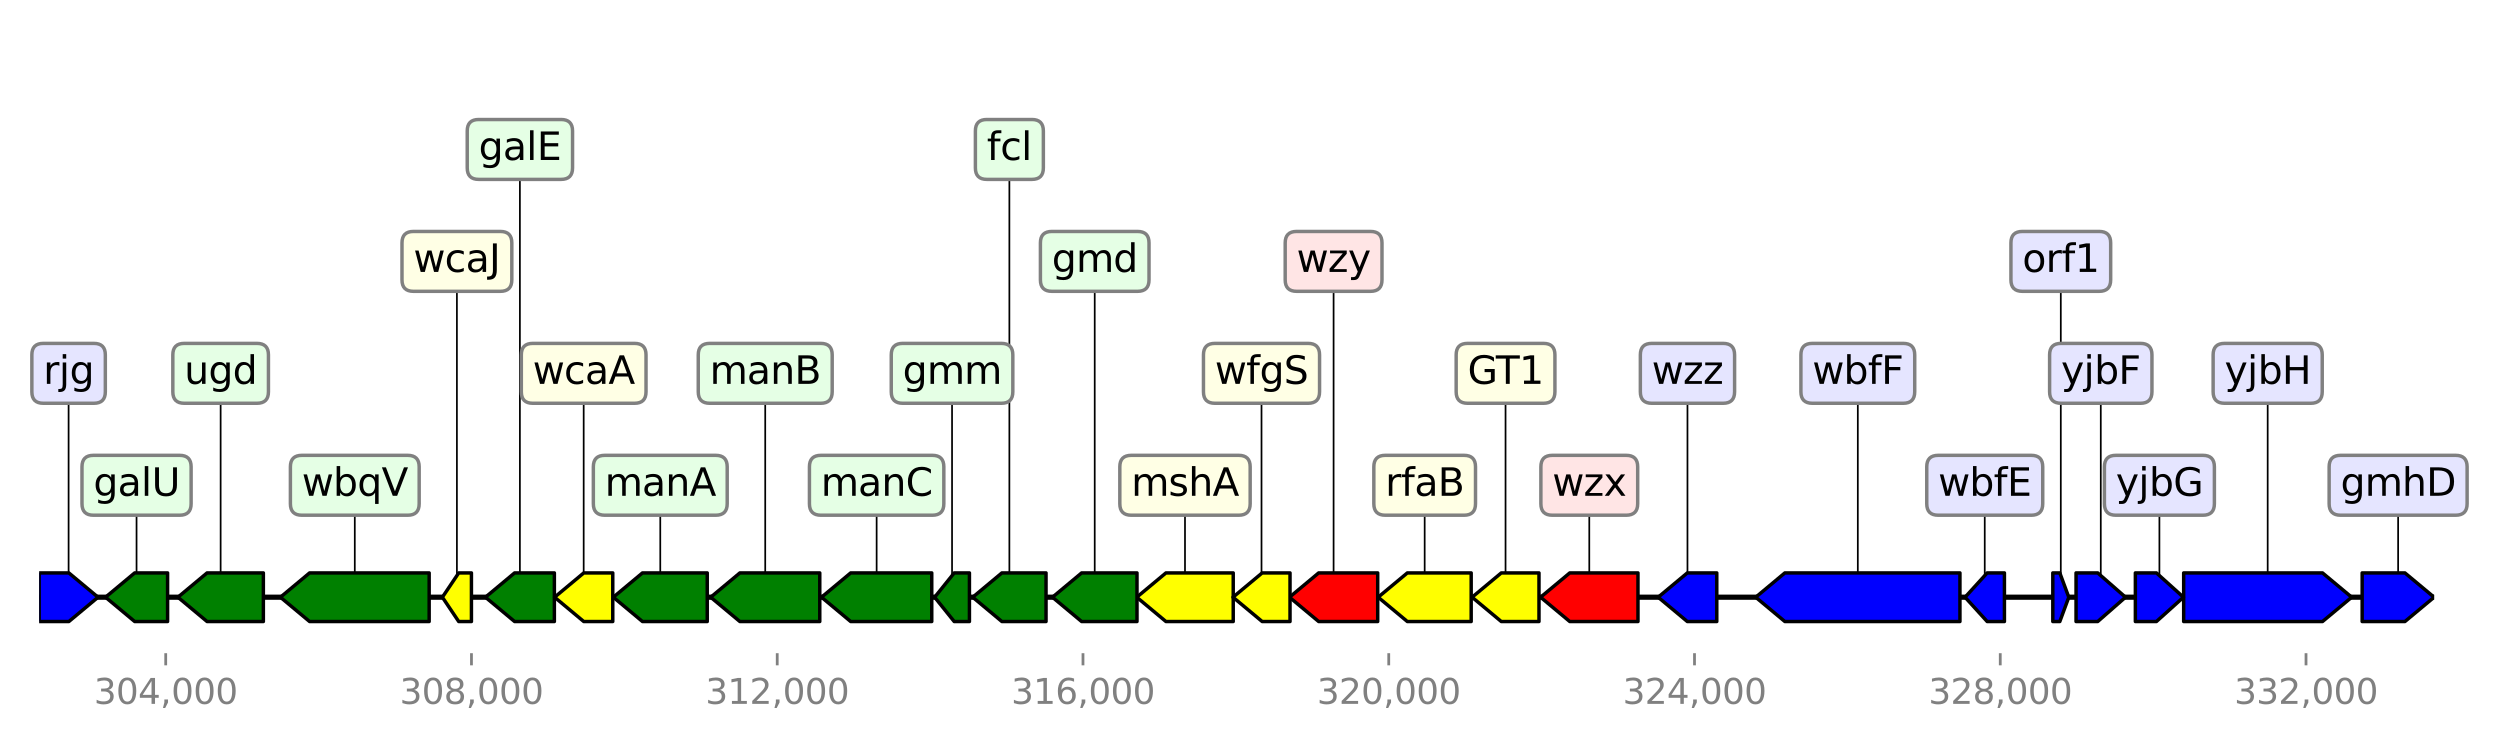 <?xml version="1.0" encoding="utf-8" standalone="no"?>
<!DOCTYPE svg PUBLIC "-//W3C//DTD SVG 1.1//EN"
  "http://www.w3.org/Graphics/SVG/1.1/DTD/svg11.dtd">
<svg height="216pt" version="1.1" viewBox="0 0 720 216" width="720pt" xmlns="http://www.w3.org/2000/svg" xmlns:xlink="http://www.w3.org/1999/xlink">
 <defs>
  <style type="text/css">*{stroke-linecap:butt;stroke-linejoin:round;}</style>
 </defs>
 <g id="figure_1">
  <g id="patch_1">
   <path d="M 0 216 
L 720 216 
L 720 0 
L 0 0 
z
" style="fill:#ffffff;"/>
  </g>
  <g id="axes_1">
   <g id="line2d_1">
    <path clip-path="url(#pfec036a670)" d="M 11.273 172 
L 701.025 172 
" style="fill:none;stroke:#000000;stroke-linecap:square;stroke-width:1.5;"/>
   </g>
   <g id="line2d_2">
    <path clip-path="url(#pfec036a670)" d="M 535.05 107.52 
L 535.05 172 
" style="fill:none;stroke:#000000;stroke-linecap:square;stroke-width:0.5;"/>
   </g>
   <g id="line2d_3">
    <path clip-path="url(#pfec036a670)" d="M 653.092 107.52 
L 653.092 172 
" style="fill:none;stroke:#000000;stroke-linecap:square;stroke-width:0.5;"/>
   </g>
   <g id="line2d_4">
    <path clip-path="url(#pfec036a670)" d="M 102.178 139.76 
L 102.178 172 
" style="fill:none;stroke:#000000;stroke-linecap:square;stroke-width:0.5;"/>
   </g>
   <g id="line2d_5">
    <path clip-path="url(#pfec036a670)" d="M 252.471 139.76 
L 252.471 172 
" style="fill:none;stroke:#000000;stroke-linecap:square;stroke-width:0.5;"/>
   </g>
   <g id="line2d_6">
    <path clip-path="url(#pfec036a670)" d="M 220.385 107.52 
L 220.385 172 
" style="fill:none;stroke:#000000;stroke-linecap:square;stroke-width:0.5;"/>
   </g>
   <g id="line2d_7">
    <path clip-path="url(#pfec036a670)" d="M 457.713 139.76 
L 457.713 172 
" style="fill:none;stroke:#000000;stroke-linecap:square;stroke-width:0.5;"/>
   </g>
   <g id="line2d_8">
    <path clip-path="url(#pfec036a670)" d="M 341.278 139.76 
L 341.278 172 
" style="fill:none;stroke:#000000;stroke-linecap:square;stroke-width:0.5;"/>
   </g>
   <g id="line2d_9">
    <path clip-path="url(#pfec036a670)" d="M 190.159 139.76 
L 190.159 172 
" style="fill:none;stroke:#000000;stroke-linecap:square;stroke-width:0.5;"/>
   </g>
   <g id="line2d_10">
    <path clip-path="url(#pfec036a670)" d="M 410.305 139.76 
L 410.305 172 
" style="fill:none;stroke:#000000;stroke-linecap:square;stroke-width:0.5;"/>
   </g>
   <g id="line2d_11">
    <path clip-path="url(#pfec036a670)" d="M 384.074 75.28 
L 384.074 172 
" style="fill:none;stroke:#000000;stroke-linecap:square;stroke-width:0.5;"/>
   </g>
   <g id="line2d_12">
    <path clip-path="url(#pfec036a670)" d="M 63.542 107.52 
L 63.542 172 
" style="fill:none;stroke:#000000;stroke-linecap:square;stroke-width:0.5;"/>
   </g>
   <g id="line2d_13">
    <path clip-path="url(#pfec036a670)" d="M 315.279 75.28 
L 315.279 172 
" style="fill:none;stroke:#000000;stroke-linecap:square;stroke-width:0.5;"/>
   </g>
   <g id="line2d_14">
    <path clip-path="url(#pfec036a670)" d="M 290.7 43.04 
L 290.7 172 
" style="fill:none;stroke:#000000;stroke-linecap:square;stroke-width:0.5;"/>
   </g>
   <g id="line2d_15">
    <path clip-path="url(#pfec036a670)" d="M 690.66 139.76 
L 690.66 172 
" style="fill:none;stroke:#000000;stroke-linecap:square;stroke-width:0.5;"/>
   </g>
   <g id="line2d_16">
    <path clip-path="url(#pfec036a670)" d="M 149.729 43.04 
L 149.729 172 
" style="fill:none;stroke:#000000;stroke-linecap:square;stroke-width:0.5;"/>
   </g>
   <g id="line2d_17">
    <path clip-path="url(#pfec036a670)" d="M 433.596 107.52 
L 433.596 172 
" style="fill:none;stroke:#000000;stroke-linecap:square;stroke-width:0.5;"/>
   </g>
   <g id="line2d_18">
    <path clip-path="url(#pfec036a670)" d="M 39.326 139.76 
L 39.326 172 
" style="fill:none;stroke:#000000;stroke-linecap:square;stroke-width:0.5;"/>
   </g>
   <g id="line2d_19">
    <path clip-path="url(#pfec036a670)" d="M 19.755 107.52 
L 19.755 172 
" style="fill:none;stroke:#000000;stroke-linecap:square;stroke-width:0.5;"/>
   </g>
   <g id="line2d_20">
    <path clip-path="url(#pfec036a670)" d="M 485.991 107.52 
L 485.991 172 
" style="fill:none;stroke:#000000;stroke-linecap:square;stroke-width:0.5;"/>
   </g>
   <g id="line2d_21">
    <path clip-path="url(#pfec036a670)" d="M 168.1 107.52 
L 168.1 172 
" style="fill:none;stroke:#000000;stroke-linecap:square;stroke-width:0.5;"/>
   </g>
   <g id="line2d_22">
    <path clip-path="url(#pfec036a670)" d="M 363.315 107.52 
L 363.315 172 
" style="fill:none;stroke:#000000;stroke-linecap:square;stroke-width:0.5;"/>
   </g>
   <g id="line2d_23">
    <path clip-path="url(#pfec036a670)" d="M 605.024 107.52 
L 605.024 172 
" style="fill:none;stroke:#000000;stroke-linecap:square;stroke-width:0.5;"/>
   </g>
   <g id="line2d_24">
    <path clip-path="url(#pfec036a670)" d="M 621.909 139.76 
L 621.909 172 
" style="fill:none;stroke:#000000;stroke-linecap:square;stroke-width:0.5;"/>
   </g>
   <g id="line2d_25">
    <path clip-path="url(#pfec036a670)" d="M 571.605 139.76 
L 571.605 172 
" style="fill:none;stroke:#000000;stroke-linecap:square;stroke-width:0.5;"/>
   </g>
   <g id="line2d_26">
    <path clip-path="url(#pfec036a670)" d="M 274.189 107.52 
L 274.189 172 
" style="fill:none;stroke:#000000;stroke-linecap:square;stroke-width:0.5;"/>
   </g>
   <g id="line2d_27">
    <path clip-path="url(#pfec036a670)" d="M 131.589 75.28 
L 131.589 172 
" style="fill:none;stroke:#000000;stroke-linecap:square;stroke-width:0.5;"/>
   </g>
   <g id="line2d_28">
    <path clip-path="url(#pfec036a670)" d="M 593.51 75.28 
L 593.51 172 
" style="fill:none;stroke:#000000;stroke-linecap:square;stroke-width:0.5;"/>
   </g>
   <g id="patch_2">
    <path clip-path="url(#pfec036a670)" d="M 564.462 179 
Q 539.249 179 514.036 179 
L 514.036 179 
Q 509.838 175.5 505.639 172 
Q 509.838 168.5 514.036 165 
L 514.036 165 
Q 539.249 165 564.462 165 
L 564.462 179 
z
" style="fill:#0000ff;stroke:#000000;stroke-linecap:round;"/>
   </g>
   <g id="patch_3">
    <path clip-path="url(#pfec036a670)" d="M 628.898 165 
Q 648.891 165 668.884 165 
L 668.884 165 
Q 673.085 168.5 677.286 172 
Q 673.085 175.5 668.884 179 
L 668.884 179 
Q 648.891 179 628.898 179 
L 628.898 165 
z
" style="fill:#0000ff;stroke:#000000;stroke-linecap:round;"/>
   </g>
   <g id="patch_4">
    <path clip-path="url(#pfec036a670)" d="M 123.598 179 
Q 106.378 179 89.159 179 
L 89.159 179 
Q 84.958 175.5 80.758 172 
Q 84.958 168.5 89.159 165 
L 89.159 165 
Q 106.378 165 123.598 165 
L 123.598 179 
z
" style="fill:#008000;stroke:#000000;stroke-linecap:round;"/>
   </g>
   <g id="patch_5">
    <path clip-path="url(#pfec036a670)" d="M 268.344 179 
Q 256.67 179 244.996 179 
L 244.996 179 
Q 240.797 175.5 236.599 172 
Q 240.797 168.5 244.996 165 
L 244.996 165 
Q 256.67 165 268.344 165 
L 268.344 179 
z
" style="fill:#008000;stroke:#000000;stroke-linecap:round;"/>
   </g>
   <g id="patch_6">
    <path clip-path="url(#pfec036a670)" d="M 236.092 179 
Q 224.586 179 213.08 179 
L 213.08 179 
Q 208.879 175.5 204.678 172 
Q 208.879 168.5 213.08 165 
L 213.08 165 
Q 224.586 165 236.092 165 
L 236.092 179 
z
" style="fill:#008000;stroke:#000000;stroke-linecap:round;"/>
   </g>
   <g id="patch_7">
    <path clip-path="url(#pfec036a670)" d="M 471.736 179 
Q 461.912 179 452.088 179 
L 452.088 179 
Q 447.889 175.5 443.69 172 
Q 447.889 168.5 452.088 165 
L 452.088 165 
Q 461.912 165 471.736 165 
L 471.736 179 
z
" style="fill:#ff0000;stroke:#000000;stroke-linecap:round;"/>
   </g>
   <g id="patch_8">
    <path clip-path="url(#pfec036a670)" d="M 355.169 179 
Q 345.478 179 335.787 179 
L 335.787 179 
Q 331.587 175.5 327.387 172 
Q 331.587 168.5 335.787 165 
L 335.787 165 
Q 345.478 165 355.169 165 
L 355.169 179 
z
" style="fill:#ffff00;stroke:#000000;stroke-linecap:round;"/>
   </g>
   <g id="patch_9">
    <path clip-path="url(#pfec036a670)" d="M 203.687 179 
Q 194.358 179 185.03 179 
L 185.03 179 
Q 180.83 175.5 176.631 172 
Q 180.83 168.5 185.03 165 
L 185.03 165 
Q 194.358 165 203.687 165 
L 203.687 179 
z
" style="fill:#008000;stroke:#000000;stroke-linecap:round;"/>
   </g>
   <g id="patch_10">
    <path clip-path="url(#pfec036a670)" d="M 423.701 179 
Q 414.506 179 405.311 179 
L 405.311 179 
Q 401.11 175.5 396.909 172 
Q 401.11 168.5 405.311 165 
L 405.311 165 
Q 414.506 165 423.701 165 
L 423.701 179 
z
" style="fill:#ffff00;stroke:#000000;stroke-linecap:round;"/>
   </g>
   <g id="patch_11">
    <path clip-path="url(#pfec036a670)" d="M 396.777 179 
Q 388.275 179 379.773 179 
L 379.773 179 
Q 375.572 175.5 371.372 172 
Q 375.572 168.5 379.773 165 
L 379.773 165 
Q 388.275 165 396.777 165 
L 396.777 179 
z
" style="fill:#ff0000;stroke:#000000;stroke-linecap:round;"/>
   </g>
   <g id="patch_12">
    <path clip-path="url(#pfec036a670)" d="M 75.848 179 
Q 67.741 179 59.633 179 
L 59.633 179 
Q 55.435 175.5 51.236 172 
Q 55.435 168.5 59.633 165 
L 59.633 165 
Q 67.741 165 75.848 165 
L 75.848 179 
z
" style="fill:#008000;stroke:#000000;stroke-linecap:round;"/>
   </g>
   <g id="patch_13">
    <path clip-path="url(#pfec036a670)" d="M 327.453 179 
Q 319.48 179 311.507 179 
L 311.507 179 
Q 307.306 175.5 303.105 172 
Q 307.306 168.5 311.507 165 
L 311.507 165 
Q 319.48 165 327.453 165 
L 327.453 179 
z
" style="fill:#008000;stroke:#000000;stroke-linecap:round;"/>
   </g>
   <g id="patch_14">
    <path clip-path="url(#pfec036a670)" d="M 301.256 179 
Q 294.899 179 288.542 179 
L 288.542 179 
Q 284.343 175.5 280.144 172 
Q 284.343 168.5 288.542 165 
L 288.542 165 
Q 294.899 165 301.256 165 
L 301.256 179 
z
" style="fill:#008000;stroke:#000000;stroke-linecap:round;"/>
   </g>
   <g id="patch_15">
    <path clip-path="url(#pfec036a670)" d="M 680.302 165 
Q 686.461 165 692.62 165 
L 692.62 165 
Q 696.819 168.5 701.018 172 
Q 696.819 175.5 692.62 179 
L 692.62 179 
Q 686.461 179 680.302 179 
L 680.302 165 
z
" style="fill:#0000ff;stroke:#000000;stroke-linecap:round;"/>
   </g>
   <g id="patch_16">
    <path clip-path="url(#pfec036a670)" d="M 159.658 179 
Q 153.93 179 148.202 179 
L 148.202 179 
Q 144.001 175.5 139.801 172 
Q 144.001 168.5 148.202 165 
L 148.202 165 
Q 153.93 165 159.658 165 
L 159.658 179 
z
" style="fill:#008000;stroke:#000000;stroke-linecap:round;"/>
   </g>
   <g id="patch_17">
    <path clip-path="url(#pfec036a670)" d="M 443.227 179 
Q 437.798 179 432.369 179 
L 432.369 179 
Q 428.167 175.5 423.965 172 
Q 428.167 168.5 432.369 165 
L 432.369 165 
Q 437.798 165 443.227 165 
L 443.227 179 
z
" style="fill:#ffff00;stroke:#000000;stroke-linecap:round;"/>
   </g>
   <g id="patch_18">
    <path clip-path="url(#pfec036a670)" d="M 48.264 179 
Q 43.527 179 38.789 179 
L 38.789 179 
Q 34.589 175.5 30.388 172 
Q 34.589 168.5 38.789 165 
L 38.789 165 
Q 43.527 165 48.264 165 
L 48.264 179 
z
" style="fill:#008000;stroke:#000000;stroke-linecap:round;"/>
   </g>
   <g id="patch_19">
    <path clip-path="url(#pfec036a670)" d="M 11.28 165 
Q 15.557 165 19.834 165 
L 19.834 165 
Q 24.032 168.5 28.231 172 
Q 24.032 175.5 19.834 179 
L 19.834 179 
Q 15.557 179 11.28 179 
L 11.28 165 
z
" style="fill:#0000ff;stroke:#000000;stroke-linecap:round;"/>
   </g>
   <g id="patch_20">
    <path clip-path="url(#pfec036a670)" d="M 494.433 179 
Q 490.189 179 485.945 179 
L 485.945 179 
Q 481.747 175.5 477.548 172 
Q 481.747 168.5 485.945 165 
L 485.945 165 
Q 490.189 165 494.433 165 
L 494.433 179 
z
" style="fill:#0000ff;stroke:#000000;stroke-linecap:round;"/>
   </g>
   <g id="patch_21">
    <path clip-path="url(#pfec036a670)" d="M 176.477 179 
Q 172.299 179 168.121 179 
L 168.121 179 
Q 163.922 175.5 159.724 172 
Q 163.922 168.5 168.121 165 
L 168.121 165 
Q 172.299 165 176.477 165 
L 176.477 179 
z
" style="fill:#ffff00;stroke:#000000;stroke-linecap:round;"/>
   </g>
   <g id="patch_22">
    <path clip-path="url(#pfec036a670)" d="M 371.526 179 
Q 367.515 179 363.503 179 
L 363.503 179 
Q 359.303 175.5 355.103 172 
Q 359.303 168.5 363.503 165 
L 363.503 165 
Q 367.515 165 371.526 165 
L 371.526 179 
z
" style="fill:#ffff00;stroke:#000000;stroke-linecap:round;"/>
   </g>
   <g id="patch_23">
    <path clip-path="url(#pfec036a670)" d="M 597.902 165 
Q 601.023 165 604.144 165 
L 604.144 165 
Q 608.145 168.5 612.145 172 
Q 608.145 175.5 604.144 179 
L 604.144 179 
Q 601.023 179 597.902 179 
L 597.902 165 
z
" style="fill:#0000ff;stroke:#000000;stroke-linecap:round;"/>
   </g>
   <g id="patch_24">
    <path clip-path="url(#pfec036a670)" d="M 614.985 165 
Q 618.019 165 621.053 165 
L 621.053 165 
Q 624.943 168.5 628.832 172 
Q 624.943 175.5 621.053 179 
L 621.053 179 
Q 618.019 179 614.985 179 
L 614.985 165 
z
" style="fill:#0000ff;stroke:#000000;stroke-linecap:round;"/>
   </g>
   <g id="patch_25">
    <path clip-path="url(#pfec036a670)" d="M 577.274 179 
Q 574.79 179 572.306 179 
L 572.306 179 
Q 569.121 175.5 565.937 172 
Q 569.121 168.5 572.306 165 
L 572.306 165 
Q 574.79 165 577.274 165 
L 577.274 179 
z
" style="fill:#0000ff;stroke:#000000;stroke-linecap:round;"/>
   </g>
   <g id="patch_26">
    <path clip-path="url(#pfec036a670)" d="M 279.197 179 
Q 277.003 179 274.81 179 
L 274.81 179 
Q 271.995 175.5 269.18 172 
Q 271.995 168.5 274.81 165 
L 274.81 165 
Q 277.003 165 279.197 165 
L 279.197 179 
z
" style="fill:#008000;stroke:#000000;stroke-linecap:round;"/>
   </g>
   <g id="patch_27">
    <path clip-path="url(#pfec036a670)" d="M 135.772 179 
Q 133.94 179 132.108 179 
L 132.108 179 
Q 129.757 175.5 127.406 172 
Q 129.757 168.5 132.108 165 
L 132.108 165 
Q 133.94 165 135.772 165 
L 135.772 179 
z
" style="fill:#ffff00;stroke:#000000;stroke-linecap:round;"/>
   </g>
   <g id="patch_28">
    <path clip-path="url(#pfec036a670)" d="M 591.209 165 
Q 592.218 165 593.227 165 
L 593.227 165 
Q 594.519 168.5 595.81 172 
Q 594.519 175.5 593.227 179 
L 593.227 179 
Q 592.218 179 591.209 179 
L 591.209 165 
z
" style="fill:#0000ff;stroke:#000000;stroke-linecap:round;"/>
   </g>
   <g id="matplotlib.axis_1">
    <g id="xtick_1">
     <g id="line2d_29">
      <defs>
       <path d="M 0 0 
L 0 3.5 
" id="m758ae0c69c" style="stroke:#808080;stroke-width:0.8;"/>
      </defs>
      <g>
       <use style="fill:#808080;stroke:#808080;stroke-width:0.8;" x="47.725" xlink:href="#m758ae0c69c" y="188.12"/>
      </g>
     </g>
     <g id="text_1">
      <!-- 304,000 -->
      <g style="fill:#808080;" transform="translate(27.048 202.718)scale(0.1 -0.1)">
       <defs>
        <path d="M 2597 2516 
Q 3050 2419 3304 2112 
Q 3559 1806 3559 1356 
Q 3559 666 3084 287 
Q 2609 -91 1734 -91 
Q 1441 -91 1130 -33 
Q 819 25 488 141 
L 488 750 
Q 750 597 1062 519 
Q 1375 441 1716 441 
Q 2309 441 2620 675 
Q 2931 909 2931 1356 
Q 2931 1769 2642 2001 
Q 2353 2234 1838 2234 
L 1294 2234 
L 1294 2753 
L 1863 2753 
Q 2328 2753 2575 2939 
Q 2822 3125 2822 3475 
Q 2822 3834 2567 4026 
Q 2313 4219 1838 4219 
Q 1578 4219 1281 4162 
Q 984 4106 628 3988 
L 628 4550 
Q 988 4650 1302 4700 
Q 1616 4750 1894 4750 
Q 2613 4750 3031 4423 
Q 3450 4097 3450 3541 
Q 3450 3153 3228 2886 
Q 3006 2619 2597 2516 
z
" id="DejaVuSans-33" transform="scale(0.016)"/>
        <path d="M 2034 4250 
Q 1547 4250 1301 3770 
Q 1056 3291 1056 2328 
Q 1056 1369 1301 889 
Q 1547 409 2034 409 
Q 2525 409 2770 889 
Q 3016 1369 3016 2328 
Q 3016 3291 2770 3770 
Q 2525 4250 2034 4250 
z
M 2034 4750 
Q 2819 4750 3233 4129 
Q 3647 3509 3647 2328 
Q 3647 1150 3233 529 
Q 2819 -91 2034 -91 
Q 1250 -91 836 529 
Q 422 1150 422 2328 
Q 422 3509 836 4129 
Q 1250 4750 2034 4750 
z
" id="DejaVuSans-30" transform="scale(0.016)"/>
        <path d="M 2419 4116 
L 825 1625 
L 2419 1625 
L 2419 4116 
z
M 2253 4666 
L 3047 4666 
L 3047 1625 
L 3713 1625 
L 3713 1100 
L 3047 1100 
L 3047 0 
L 2419 0 
L 2419 1100 
L 313 1100 
L 313 1709 
L 2253 4666 
z
" id="DejaVuSans-34" transform="scale(0.016)"/>
        <path d="M 750 794 
L 1409 794 
L 1409 256 
L 897 -744 
L 494 -744 
L 750 256 
L 750 794 
z
" id="DejaVuSans-2c" transform="scale(0.016)"/>
       </defs>
       <use xlink:href="#DejaVuSans-33"/>
       <use x="63.623" xlink:href="#DejaVuSans-30"/>
       <use x="127.246" xlink:href="#DejaVuSans-34"/>
       <use x="190.869" xlink:href="#DejaVuSans-2c"/>
       <use x="222.656" xlink:href="#DejaVuSans-30"/>
       <use x="286.279" xlink:href="#DejaVuSans-30"/>
       <use x="349.902" xlink:href="#DejaVuSans-30"/>
      </g>
     </g>
    </g>
    <g id="xtick_2">
     <g id="line2d_30">
      <g>
       <use style="fill:#808080;stroke:#808080;stroke-width:0.8;" x="135.783" xlink:href="#m758ae0c69c" y="188.12"/>
      </g>
     </g>
     <g id="text_2">
      <!-- 308,000 -->
      <g style="fill:#808080;" transform="translate(115.106 202.718)scale(0.1 -0.1)">
       <defs>
        <path d="M 2034 2216 
Q 1584 2216 1326 1975 
Q 1069 1734 1069 1313 
Q 1069 891 1326 650 
Q 1584 409 2034 409 
Q 2484 409 2743 651 
Q 3003 894 3003 1313 
Q 3003 1734 2745 1975 
Q 2488 2216 2034 2216 
z
M 1403 2484 
Q 997 2584 770 2862 
Q 544 3141 544 3541 
Q 544 4100 942 4425 
Q 1341 4750 2034 4750 
Q 2731 4750 3128 4425 
Q 3525 4100 3525 3541 
Q 3525 3141 3298 2862 
Q 3072 2584 2669 2484 
Q 3125 2378 3379 2068 
Q 3634 1759 3634 1313 
Q 3634 634 3220 271 
Q 2806 -91 2034 -91 
Q 1263 -91 848 271 
Q 434 634 434 1313 
Q 434 1759 690 2068 
Q 947 2378 1403 2484 
z
M 1172 3481 
Q 1172 3119 1398 2916 
Q 1625 2713 2034 2713 
Q 2441 2713 2670 2916 
Q 2900 3119 2900 3481 
Q 2900 3844 2670 4047 
Q 2441 4250 2034 4250 
Q 1625 4250 1398 4047 
Q 1172 3844 1172 3481 
z
" id="DejaVuSans-38" transform="scale(0.016)"/>
       </defs>
       <use xlink:href="#DejaVuSans-33"/>
       <use x="63.623" xlink:href="#DejaVuSans-30"/>
       <use x="127.246" xlink:href="#DejaVuSans-38"/>
       <use x="190.869" xlink:href="#DejaVuSans-2c"/>
       <use x="222.656" xlink:href="#DejaVuSans-30"/>
       <use x="286.279" xlink:href="#DejaVuSans-30"/>
       <use x="349.902" xlink:href="#DejaVuSans-30"/>
      </g>
     </g>
    </g>
    <g id="xtick_3">
     <g id="line2d_31">
      <g>
       <use style="fill:#808080;stroke:#808080;stroke-width:0.8;" x="223.841" xlink:href="#m758ae0c69c" y="188.12"/>
      </g>
     </g>
     <g id="text_3">
      <!-- 312,000 -->
      <g style="fill:#808080;" transform="translate(203.165 202.718)scale(0.1 -0.1)">
       <defs>
        <path d="M 794 531 
L 1825 531 
L 1825 4091 
L 703 3866 
L 703 4441 
L 1819 4666 
L 2450 4666 
L 2450 531 
L 3481 531 
L 3481 0 
L 794 0 
L 794 531 
z
" id="DejaVuSans-31" transform="scale(0.016)"/>
        <path d="M 1228 531 
L 3431 531 
L 3431 0 
L 469 0 
L 469 531 
Q 828 903 1448 1529 
Q 2069 2156 2228 2338 
Q 2531 2678 2651 2914 
Q 2772 3150 2772 3378 
Q 2772 3750 2511 3984 
Q 2250 4219 1831 4219 
Q 1534 4219 1204 4116 
Q 875 4013 500 3803 
L 500 4441 
Q 881 4594 1212 4672 
Q 1544 4750 1819 4750 
Q 2544 4750 2975 4387 
Q 3406 4025 3406 3419 
Q 3406 3131 3298 2873 
Q 3191 2616 2906 2266 
Q 2828 2175 2409 1742 
Q 1991 1309 1228 531 
z
" id="DejaVuSans-32" transform="scale(0.016)"/>
       </defs>
       <use xlink:href="#DejaVuSans-33"/>
       <use x="63.623" xlink:href="#DejaVuSans-31"/>
       <use x="127.246" xlink:href="#DejaVuSans-32"/>
       <use x="190.869" xlink:href="#DejaVuSans-2c"/>
       <use x="222.656" xlink:href="#DejaVuSans-30"/>
       <use x="286.279" xlink:href="#DejaVuSans-30"/>
       <use x="349.902" xlink:href="#DejaVuSans-30"/>
      </g>
     </g>
    </g>
    <g id="xtick_4">
     <g id="line2d_32">
      <g>
       <use style="fill:#808080;stroke:#808080;stroke-width:0.8;" x="311.9" xlink:href="#m758ae0c69c" y="188.12"/>
      </g>
     </g>
     <g id="text_4">
      <!-- 316,000 -->
      <g style="fill:#808080;" transform="translate(291.223 202.718)scale(0.1 -0.1)">
       <defs>
        <path d="M 2113 2584 
Q 1688 2584 1439 2293 
Q 1191 2003 1191 1497 
Q 1191 994 1439 701 
Q 1688 409 2113 409 
Q 2538 409 2786 701 
Q 3034 994 3034 1497 
Q 3034 2003 2786 2293 
Q 2538 2584 2113 2584 
z
M 3366 4563 
L 3366 3988 
Q 3128 4100 2886 4159 
Q 2644 4219 2406 4219 
Q 1781 4219 1451 3797 
Q 1122 3375 1075 2522 
Q 1259 2794 1537 2939 
Q 1816 3084 2150 3084 
Q 2853 3084 3261 2657 
Q 3669 2231 3669 1497 
Q 3669 778 3244 343 
Q 2819 -91 2113 -91 
Q 1303 -91 875 529 
Q 447 1150 447 2328 
Q 447 3434 972 4092 
Q 1497 4750 2381 4750 
Q 2619 4750 2861 4703 
Q 3103 4656 3366 4563 
z
" id="DejaVuSans-36" transform="scale(0.016)"/>
       </defs>
       <use xlink:href="#DejaVuSans-33"/>
       <use x="63.623" xlink:href="#DejaVuSans-31"/>
       <use x="127.246" xlink:href="#DejaVuSans-36"/>
       <use x="190.869" xlink:href="#DejaVuSans-2c"/>
       <use x="222.656" xlink:href="#DejaVuSans-30"/>
       <use x="286.279" xlink:href="#DejaVuSans-30"/>
       <use x="349.902" xlink:href="#DejaVuSans-30"/>
      </g>
     </g>
    </g>
    <g id="xtick_5">
     <g id="line2d_33">
      <g>
       <use style="fill:#808080;stroke:#808080;stroke-width:0.8;" x="399.958" xlink:href="#m758ae0c69c" y="188.12"/>
      </g>
     </g>
     <g id="text_5">
      <!-- 320,000 -->
      <g style="fill:#808080;" transform="translate(379.281 202.718)scale(0.1 -0.1)">
       <use xlink:href="#DejaVuSans-33"/>
       <use x="63.623" xlink:href="#DejaVuSans-32"/>
       <use x="127.246" xlink:href="#DejaVuSans-30"/>
       <use x="190.869" xlink:href="#DejaVuSans-2c"/>
       <use x="222.656" xlink:href="#DejaVuSans-30"/>
       <use x="286.279" xlink:href="#DejaVuSans-30"/>
       <use x="349.902" xlink:href="#DejaVuSans-30"/>
      </g>
     </g>
    </g>
    <g id="xtick_6">
     <g id="line2d_34">
      <g>
       <use style="fill:#808080;stroke:#808080;stroke-width:0.8;" x="488.016" xlink:href="#m758ae0c69c" y="188.12"/>
      </g>
     </g>
     <g id="text_6">
      <!-- 324,000 -->
      <g style="fill:#808080;" transform="translate(467.34 202.718)scale(0.1 -0.1)">
       <use xlink:href="#DejaVuSans-33"/>
       <use x="63.623" xlink:href="#DejaVuSans-32"/>
       <use x="127.246" xlink:href="#DejaVuSans-34"/>
       <use x="190.869" xlink:href="#DejaVuSans-2c"/>
       <use x="222.656" xlink:href="#DejaVuSans-30"/>
       <use x="286.279" xlink:href="#DejaVuSans-30"/>
       <use x="349.902" xlink:href="#DejaVuSans-30"/>
      </g>
     </g>
    </g>
    <g id="xtick_7">
     <g id="line2d_35">
      <g>
       <use style="fill:#808080;stroke:#808080;stroke-width:0.8;" x="576.074" xlink:href="#m758ae0c69c" y="188.12"/>
      </g>
     </g>
     <g id="text_7">
      <!-- 328,000 -->
      <g style="fill:#808080;" transform="translate(555.398 202.718)scale(0.1 -0.1)">
       <use xlink:href="#DejaVuSans-33"/>
       <use x="63.623" xlink:href="#DejaVuSans-32"/>
       <use x="127.246" xlink:href="#DejaVuSans-38"/>
       <use x="190.869" xlink:href="#DejaVuSans-2c"/>
       <use x="222.656" xlink:href="#DejaVuSans-30"/>
       <use x="286.279" xlink:href="#DejaVuSans-30"/>
       <use x="349.902" xlink:href="#DejaVuSans-30"/>
      </g>
     </g>
    </g>
    <g id="xtick_8">
     <g id="line2d_36">
      <g>
       <use style="fill:#808080;stroke:#808080;stroke-width:0.8;" x="664.133" xlink:href="#m758ae0c69c" y="188.12"/>
      </g>
     </g>
     <g id="text_8">
      <!-- 332,000 -->
      <g style="fill:#808080;" transform="translate(643.456 202.718)scale(0.1 -0.1)">
       <use xlink:href="#DejaVuSans-33"/>
       <use x="63.623" xlink:href="#DejaVuSans-33"/>
       <use x="127.246" xlink:href="#DejaVuSans-32"/>
       <use x="190.869" xlink:href="#DejaVuSans-2c"/>
       <use x="222.656" xlink:href="#DejaVuSans-30"/>
       <use x="286.279" xlink:href="#DejaVuSans-30"/>
       <use x="349.902" xlink:href="#DejaVuSans-30"/>
      </g>
     </g>
    </g>
   </g>
   <g id="linkto_wbfF">
    <g id="patch_29">
     <a xlink:href="wbfF">
      <path d="M 521.961 116.143 
L 548.139 116.143 
Q 551.439 116.143 551.439 112.843 
L 551.439 102.197 
Q 551.439 98.897 548.139 98.897 
L 521.961 98.897 
Q 518.661 98.897 518.661 102.197 
L 518.661 112.843 
Q 518.661 116.143 521.961 116.143 
z
" style="fill:#e5e5ff;stroke:#808080;stroke-linejoin:miter;"/>
     </a>
    </g>
    <!-- wbfF -->
    <g transform="translate(521.961 110.555)scale(0.11 -0.11)">
     <defs>
      <path d="M 269 3500 
L 844 3500 
L 1563 769 
L 2278 3500 
L 2956 3500 
L 3675 769 
L 4391 3500 
L 4966 3500 
L 4050 0 
L 3372 0 
L 2619 2869 
L 1863 0 
L 1184 0 
L 269 3500 
z
" id="DejaVuSans-77" transform="scale(0.016)"/>
      <path d="M 3116 1747 
Q 3116 2381 2855 2742 
Q 2594 3103 2138 3103 
Q 1681 3103 1420 2742 
Q 1159 2381 1159 1747 
Q 1159 1113 1420 752 
Q 1681 391 2138 391 
Q 2594 391 2855 752 
Q 3116 1113 3116 1747 
z
M 1159 2969 
Q 1341 3281 1617 3432 
Q 1894 3584 2278 3584 
Q 2916 3584 3314 3078 
Q 3713 2572 3713 1747 
Q 3713 922 3314 415 
Q 2916 -91 2278 -91 
Q 1894 -91 1617 61 
Q 1341 213 1159 525 
L 1159 0 
L 581 0 
L 581 4863 
L 1159 4863 
L 1159 2969 
z
" id="DejaVuSans-62" transform="scale(0.016)"/>
      <path d="M 2375 4863 
L 2375 4384 
L 1825 4384 
Q 1516 4384 1395 4259 
Q 1275 4134 1275 3809 
L 1275 3500 
L 2222 3500 
L 2222 3053 
L 1275 3053 
L 1275 0 
L 697 0 
L 697 3053 
L 147 3053 
L 147 3500 
L 697 3500 
L 697 3744 
Q 697 4328 969 4595 
Q 1241 4863 1831 4863 
L 2375 4863 
z
" id="DejaVuSans-66" transform="scale(0.016)"/>
      <path d="M 628 4666 
L 3309 4666 
L 3309 4134 
L 1259 4134 
L 1259 2759 
L 3109 2759 
L 3109 2228 
L 1259 2228 
L 1259 0 
L 628 0 
L 628 4666 
z
" id="DejaVuSans-46" transform="scale(0.016)"/>
     </defs>
     <use xlink:href="#DejaVuSans-77"/>
     <use x="81.787" xlink:href="#DejaVuSans-62"/>
     <use x="145.264" xlink:href="#DejaVuSans-66"/>
     <use x="180.469" xlink:href="#DejaVuSans-46"/>
    </g>
   </g>
   <g id="linkto_yjbH">
    <g id="patch_30">
     <a xlink:href="yjbH">
      <path d="M 640.681 116.143 
L 665.503 116.143 
Q 668.803 116.143 668.803 112.843 
L 668.803 102.197 
Q 668.803 98.897 665.503 98.897 
L 640.681 98.897 
Q 637.381 98.897 637.381 102.197 
L 637.381 112.843 
Q 637.381 116.143 640.681 116.143 
z
" style="fill:#e5e5ff;stroke:#808080;stroke-linejoin:miter;"/>
     </a>
    </g>
    <!-- yjbH -->
    <g transform="translate(640.681 110.555)scale(0.11 -0.11)">
     <defs>
      <path d="M 2059 -325 
Q 1816 -950 1584 -1140 
Q 1353 -1331 966 -1331 
L 506 -1331 
L 506 -850 
L 844 -850 
Q 1081 -850 1212 -737 
Q 1344 -625 1503 -206 
L 1606 56 
L 191 3500 
L 800 3500 
L 1894 763 
L 2988 3500 
L 3597 3500 
L 2059 -325 
z
" id="DejaVuSans-79" transform="scale(0.016)"/>
      <path d="M 603 3500 
L 1178 3500 
L 1178 -63 
Q 1178 -731 923 -1031 
Q 669 -1331 103 -1331 
L -116 -1331 
L -116 -844 
L 38 -844 
Q 366 -844 484 -692 
Q 603 -541 603 -63 
L 603 3500 
z
M 603 4863 
L 1178 4863 
L 1178 4134 
L 603 4134 
L 603 4863 
z
" id="DejaVuSans-6a" transform="scale(0.016)"/>
      <path d="M 628 4666 
L 1259 4666 
L 1259 2753 
L 3553 2753 
L 3553 4666 
L 4184 4666 
L 4184 0 
L 3553 0 
L 3553 2222 
L 1259 2222 
L 1259 0 
L 628 0 
L 628 4666 
z
" id="DejaVuSans-48" transform="scale(0.016)"/>
     </defs>
     <use xlink:href="#DejaVuSans-79"/>
     <use x="59.18" xlink:href="#DejaVuSans-6a"/>
     <use x="86.963" xlink:href="#DejaVuSans-62"/>
     <use x="150.439" xlink:href="#DejaVuSans-48"/>
    </g>
   </g>
   <g id="linkto_wbqV">
    <g id="patch_31">
     <a xlink:href="wbqV">
      <path d="M 86.934 148.383 
L 117.421 148.383 
Q 120.721 148.383 120.721 145.083 
L 120.721 134.437 
Q 120.721 131.137 117.421 131.137 
L 86.934 131.137 
Q 83.634 131.137 83.634 134.437 
L 83.634 145.083 
Q 83.634 148.383 86.934 148.383 
z
" style="fill:#e5ffe5;stroke:#808080;stroke-linejoin:miter;"/>
     </a>
    </g>
    <!-- wbqV -->
    <g transform="translate(86.934 142.795)scale(0.11 -0.11)">
     <defs>
      <path d="M 947 1747 
Q 947 1113 1208 752 
Q 1469 391 1925 391 
Q 2381 391 2643 752 
Q 2906 1113 2906 1747 
Q 2906 2381 2643 2742 
Q 2381 3103 1925 3103 
Q 1469 3103 1208 2742 
Q 947 2381 947 1747 
z
M 2906 525 
Q 2725 213 2448 61 
Q 2172 -91 1784 -91 
Q 1150 -91 751 415 
Q 353 922 353 1747 
Q 353 2572 751 3078 
Q 1150 3584 1784 3584 
Q 2172 3584 2448 3432 
Q 2725 3281 2906 2969 
L 2906 3500 
L 3481 3500 
L 3481 -1331 
L 2906 -1331 
L 2906 525 
z
" id="DejaVuSans-71" transform="scale(0.016)"/>
      <path d="M 1831 0 
L 50 4666 
L 709 4666 
L 2188 738 
L 3669 4666 
L 4325 4666 
L 2547 0 
L 1831 0 
z
" id="DejaVuSans-56" transform="scale(0.016)"/>
     </defs>
     <use xlink:href="#DejaVuSans-77"/>
     <use x="81.787" xlink:href="#DejaVuSans-62"/>
     <use x="145.264" xlink:href="#DejaVuSans-71"/>
     <use x="208.74" xlink:href="#DejaVuSans-56"/>
    </g>
   </g>
   <g id="linkto_manC">
    <g id="patch_32">
     <a xlink:href="manC">
      <path d="M 236.417 148.383 
L 268.525 148.383 
Q 271.825 148.383 271.825 145.083 
L 271.825 134.437 
Q 271.825 131.137 268.525 131.137 
L 236.417 131.137 
Q 233.117 131.137 233.117 134.437 
L 233.117 145.083 
Q 233.117 148.383 236.417 148.383 
z
" style="fill:#e5ffe5;stroke:#808080;stroke-linejoin:miter;"/>
     </a>
    </g>
    <!-- manC -->
    <g transform="translate(236.417 142.795)scale(0.11 -0.11)">
     <defs>
      <path d="M 3328 2828 
Q 3544 3216 3844 3400 
Q 4144 3584 4550 3584 
Q 5097 3584 5394 3201 
Q 5691 2819 5691 2113 
L 5691 0 
L 5113 0 
L 5113 2094 
Q 5113 2597 4934 2840 
Q 4756 3084 4391 3084 
Q 3944 3084 3684 2787 
Q 3425 2491 3425 1978 
L 3425 0 
L 2847 0 
L 2847 2094 
Q 2847 2600 2669 2842 
Q 2491 3084 2119 3084 
Q 1678 3084 1418 2786 
Q 1159 2488 1159 1978 
L 1159 0 
L 581 0 
L 581 3500 
L 1159 3500 
L 1159 2956 
Q 1356 3278 1631 3431 
Q 1906 3584 2284 3584 
Q 2666 3584 2933 3390 
Q 3200 3197 3328 2828 
z
" id="DejaVuSans-6d" transform="scale(0.016)"/>
      <path d="M 2194 1759 
Q 1497 1759 1228 1600 
Q 959 1441 959 1056 
Q 959 750 1161 570 
Q 1363 391 1709 391 
Q 2188 391 2477 730 
Q 2766 1069 2766 1631 
L 2766 1759 
L 2194 1759 
z
M 3341 1997 
L 3341 0 
L 2766 0 
L 2766 531 
Q 2569 213 2275 61 
Q 1981 -91 1556 -91 
Q 1019 -91 701 211 
Q 384 513 384 1019 
Q 384 1609 779 1909 
Q 1175 2209 1959 2209 
L 2766 2209 
L 2766 2266 
Q 2766 2663 2505 2880 
Q 2244 3097 1772 3097 
Q 1472 3097 1187 3025 
Q 903 2953 641 2809 
L 641 3341 
Q 956 3463 1253 3523 
Q 1550 3584 1831 3584 
Q 2591 3584 2966 3190 
Q 3341 2797 3341 1997 
z
" id="DejaVuSans-61" transform="scale(0.016)"/>
      <path d="M 3513 2113 
L 3513 0 
L 2938 0 
L 2938 2094 
Q 2938 2591 2744 2837 
Q 2550 3084 2163 3084 
Q 1697 3084 1428 2787 
Q 1159 2491 1159 1978 
L 1159 0 
L 581 0 
L 581 3500 
L 1159 3500 
L 1159 2956 
Q 1366 3272 1645 3428 
Q 1925 3584 2291 3584 
Q 2894 3584 3203 3211 
Q 3513 2838 3513 2113 
z
" id="DejaVuSans-6e" transform="scale(0.016)"/>
      <path d="M 4122 4306 
L 4122 3641 
Q 3803 3938 3442 4084 
Q 3081 4231 2675 4231 
Q 1875 4231 1450 3742 
Q 1025 3253 1025 2328 
Q 1025 1406 1450 917 
Q 1875 428 2675 428 
Q 3081 428 3442 575 
Q 3803 722 4122 1019 
L 4122 359 
Q 3791 134 3420 21 
Q 3050 -91 2638 -91 
Q 1578 -91 968 557 
Q 359 1206 359 2328 
Q 359 3453 968 4101 
Q 1578 4750 2638 4750 
Q 3056 4750 3426 4639 
Q 3797 4528 4122 4306 
z
" id="DejaVuSans-43" transform="scale(0.016)"/>
     </defs>
     <use xlink:href="#DejaVuSans-6d"/>
     <use x="97.412" xlink:href="#DejaVuSans-61"/>
     <use x="158.691" xlink:href="#DejaVuSans-6e"/>
     <use x="222.07" xlink:href="#DejaVuSans-43"/>
    </g>
   </g>
   <g id="linkto_manB">
    <g id="patch_33">
     <a xlink:href="manB">
      <path d="M 204.398 116.143 
L 236.372 116.143 
Q 239.672 116.143 239.672 112.843 
L 239.672 102.197 
Q 239.672 98.897 236.372 98.897 
L 204.398 98.897 
Q 201.098 98.897 201.098 102.197 
L 201.098 112.843 
Q 201.098 116.143 204.398 116.143 
z
" style="fill:#e5ffe5;stroke:#808080;stroke-linejoin:miter;"/>
     </a>
    </g>
    <!-- manB -->
    <g transform="translate(204.398 110.555)scale(0.11 -0.11)">
     <defs>
      <path d="M 1259 2228 
L 1259 519 
L 2272 519 
Q 2781 519 3026 730 
Q 3272 941 3272 1375 
Q 3272 1813 3026 2020 
Q 2781 2228 2272 2228 
L 1259 2228 
z
M 1259 4147 
L 1259 2741 
L 2194 2741 
Q 2656 2741 2882 2914 
Q 3109 3088 3109 3444 
Q 3109 3797 2882 3972 
Q 2656 4147 2194 4147 
L 1259 4147 
z
M 628 4666 
L 2241 4666 
Q 2963 4666 3353 4366 
Q 3744 4066 3744 3513 
Q 3744 3084 3544 2831 
Q 3344 2578 2956 2516 
Q 3422 2416 3680 2098 
Q 3938 1781 3938 1306 
Q 3938 681 3513 340 
Q 3088 0 2303 0 
L 628 0 
L 628 4666 
z
" id="DejaVuSans-42" transform="scale(0.016)"/>
     </defs>
     <use xlink:href="#DejaVuSans-6d"/>
     <use x="97.412" xlink:href="#DejaVuSans-61"/>
     <use x="158.691" xlink:href="#DejaVuSans-6e"/>
     <use x="222.07" xlink:href="#DejaVuSans-42"/>
    </g>
   </g>
   <g id="linkto_wzx">
    <g id="patch_34">
     <a xlink:href="wzx">
      <path d="M 447.073 148.383 
L 468.353 148.383 
Q 471.653 148.383 471.653 145.083 
L 471.653 134.437 
Q 471.653 131.137 468.353 131.137 
L 447.073 131.137 
Q 443.773 131.137 443.773 134.437 
L 443.773 145.083 
Q 443.773 148.383 447.073 148.383 
z
" style="fill:#ffe5e5;stroke:#808080;stroke-linejoin:miter;"/>
     </a>
    </g>
    <!-- wzx -->
    <g transform="translate(447.073 142.795)scale(0.11 -0.11)">
     <defs>
      <path d="M 353 3500 
L 3084 3500 
L 3084 2975 
L 922 459 
L 3084 459 
L 3084 0 
L 275 0 
L 275 525 
L 2438 3041 
L 353 3041 
L 353 3500 
z
" id="DejaVuSans-7a" transform="scale(0.016)"/>
      <path d="M 3513 3500 
L 2247 1797 
L 3578 0 
L 2900 0 
L 1881 1375 
L 863 0 
L 184 0 
L 1544 1831 
L 300 3500 
L 978 3500 
L 1906 2253 
L 2834 3500 
L 3513 3500 
z
" id="DejaVuSans-78" transform="scale(0.016)"/>
     </defs>
     <use xlink:href="#DejaVuSans-77"/>
     <use x="81.787" xlink:href="#DejaVuSans-7a"/>
     <use x="134.277" xlink:href="#DejaVuSans-78"/>
    </g>
   </g>
   <g id="linkto_mshA">
    <g id="patch_35">
     <a xlink:href="mshA">
      <path d="M 325.808 148.383 
L 356.748 148.383 
Q 360.048 148.383 360.048 145.083 
L 360.048 134.437 
Q 360.048 131.137 356.748 131.137 
L 325.808 131.137 
Q 322.508 131.137 322.508 134.437 
L 322.508 145.083 
Q 322.508 148.383 325.808 148.383 
z
" style="fill:#ffffe5;stroke:#808080;stroke-linejoin:miter;"/>
     </a>
    </g>
    <!-- mshA -->
    <g transform="translate(325.808 142.795)scale(0.11 -0.11)">
     <defs>
      <path d="M 2834 3397 
L 2834 2853 
Q 2591 2978 2328 3040 
Q 2066 3103 1784 3103 
Q 1356 3103 1142 2972 
Q 928 2841 928 2578 
Q 928 2378 1081 2264 
Q 1234 2150 1697 2047 
L 1894 2003 
Q 2506 1872 2764 1633 
Q 3022 1394 3022 966 
Q 3022 478 2636 193 
Q 2250 -91 1575 -91 
Q 1294 -91 989 -36 
Q 684 19 347 128 
L 347 722 
Q 666 556 975 473 
Q 1284 391 1588 391 
Q 1994 391 2212 530 
Q 2431 669 2431 922 
Q 2431 1156 2273 1281 
Q 2116 1406 1581 1522 
L 1381 1569 
Q 847 1681 609 1914 
Q 372 2147 372 2553 
Q 372 3047 722 3315 
Q 1072 3584 1716 3584 
Q 2034 3584 2315 3537 
Q 2597 3491 2834 3397 
z
" id="DejaVuSans-73" transform="scale(0.016)"/>
      <path d="M 3513 2113 
L 3513 0 
L 2938 0 
L 2938 2094 
Q 2938 2591 2744 2837 
Q 2550 3084 2163 3084 
Q 1697 3084 1428 2787 
Q 1159 2491 1159 1978 
L 1159 0 
L 581 0 
L 581 4863 
L 1159 4863 
L 1159 2956 
Q 1366 3272 1645 3428 
Q 1925 3584 2291 3584 
Q 2894 3584 3203 3211 
Q 3513 2838 3513 2113 
z
" id="DejaVuSans-68" transform="scale(0.016)"/>
      <path d="M 2188 4044 
L 1331 1722 
L 3047 1722 
L 2188 4044 
z
M 1831 4666 
L 2547 4666 
L 4325 0 
L 3669 0 
L 3244 1197 
L 1141 1197 
L 716 0 
L 50 0 
L 1831 4666 
z
" id="DejaVuSans-41" transform="scale(0.016)"/>
     </defs>
     <use xlink:href="#DejaVuSans-6d"/>
     <use x="97.412" xlink:href="#DejaVuSans-73"/>
     <use x="149.512" xlink:href="#DejaVuSans-68"/>
     <use x="212.891" xlink:href="#DejaVuSans-41"/>
    </g>
   </g>
   <g id="linkto_manA">
    <g id="patch_36">
     <a xlink:href="manA">
      <path d="M 174.183 148.383 
L 206.135 148.383 
Q 209.435 148.383 209.435 145.083 
L 209.435 134.437 
Q 209.435 131.137 206.135 131.137 
L 174.183 131.137 
Q 170.883 131.137 170.883 134.437 
L 170.883 145.083 
Q 170.883 148.383 174.183 148.383 
z
" style="fill:#e5ffe5;stroke:#808080;stroke-linejoin:miter;"/>
     </a>
    </g>
    <!-- manA -->
    <g transform="translate(174.183 142.795)scale(0.11 -0.11)">
     <use xlink:href="#DejaVuSans-6d"/>
     <use x="97.412" xlink:href="#DejaVuSans-61"/>
     <use x="158.691" xlink:href="#DejaVuSans-6e"/>
     <use x="222.07" xlink:href="#DejaVuSans-41"/>
    </g>
   </g>
   <g id="linkto_rfaB">
    <g id="patch_37">
     <a xlink:href="rfaB">
      <path d="M 398.964 148.383 
L 421.646 148.383 
Q 424.946 148.383 424.946 145.083 
L 424.946 134.437 
Q 424.946 131.137 421.646 131.137 
L 398.964 131.137 
Q 395.664 131.137 395.664 134.437 
L 395.664 145.083 
Q 395.664 148.383 398.964 148.383 
z
" style="fill:#ffffe5;stroke:#808080;stroke-linejoin:miter;"/>
     </a>
    </g>
    <!-- rfaB -->
    <g transform="translate(398.964 142.795)scale(0.11 -0.11)">
     <defs>
      <path d="M 2631 2963 
Q 2534 3019 2420 3045 
Q 2306 3072 2169 3072 
Q 1681 3072 1420 2755 
Q 1159 2438 1159 1844 
L 1159 0 
L 581 0 
L 581 3500 
L 1159 3500 
L 1159 2956 
Q 1341 3275 1631 3429 
Q 1922 3584 2338 3584 
Q 2397 3584 2469 3576 
Q 2541 3569 2628 3553 
L 2631 2963 
z
" id="DejaVuSans-72" transform="scale(0.016)"/>
     </defs>
     <use xlink:href="#DejaVuSans-72"/>
     <use x="41.113" xlink:href="#DejaVuSans-66"/>
     <use x="76.318" xlink:href="#DejaVuSans-61"/>
     <use x="137.598" xlink:href="#DejaVuSans-42"/>
    </g>
   </g>
   <g id="linkto_wzy">
    <g id="patch_38">
     <a xlink:href="wzy">
      <path d="M 373.434 83.903 
L 394.714 83.903 
Q 398.014 83.903 398.014 80.603 
L 398.014 69.957 
Q 398.014 66.657 394.714 66.657 
L 373.434 66.657 
Q 370.134 66.657 370.134 69.957 
L 370.134 80.603 
Q 370.134 83.903 373.434 83.903 
z
" style="fill:#ffe5e5;stroke:#808080;stroke-linejoin:miter;"/>
     </a>
    </g>
    <!-- wzy -->
    <g transform="translate(373.434 78.315)scale(0.11 -0.11)">
     <use xlink:href="#DejaVuSans-77"/>
     <use x="81.787" xlink:href="#DejaVuSans-7a"/>
     <use x="134.277" xlink:href="#DejaVuSans-79"/>
    </g>
   </g>
   <g id="linkto_ugd">
    <g id="patch_39">
     <a xlink:href="ugd">
      <path d="M 53.073 116.143 
L 74.011 116.143 
Q 77.311 116.143 77.311 112.843 
L 77.311 102.197 
Q 77.311 98.897 74.011 98.897 
L 53.073 98.897 
Q 49.773 98.897 49.773 102.197 
L 49.773 112.843 
Q 49.773 116.143 53.073 116.143 
z
" style="fill:#e5ffe5;stroke:#808080;stroke-linejoin:miter;"/>
     </a>
    </g>
    <!-- ugd -->
    <g transform="translate(53.073 110.555)scale(0.11 -0.11)">
     <defs>
      <path d="M 544 1381 
L 544 3500 
L 1119 3500 
L 1119 1403 
Q 1119 906 1312 657 
Q 1506 409 1894 409 
Q 2359 409 2629 706 
Q 2900 1003 2900 1516 
L 2900 3500 
L 3475 3500 
L 3475 0 
L 2900 0 
L 2900 538 
Q 2691 219 2414 64 
Q 2138 -91 1772 -91 
Q 1169 -91 856 284 
Q 544 659 544 1381 
z
M 1991 3584 
L 1991 3584 
z
" id="DejaVuSans-75" transform="scale(0.016)"/>
      <path d="M 2906 1791 
Q 2906 2416 2648 2759 
Q 2391 3103 1925 3103 
Q 1463 3103 1205 2759 
Q 947 2416 947 1791 
Q 947 1169 1205 825 
Q 1463 481 1925 481 
Q 2391 481 2648 825 
Q 2906 1169 2906 1791 
z
M 3481 434 
Q 3481 -459 3084 -895 
Q 2688 -1331 1869 -1331 
Q 1566 -1331 1297 -1286 
Q 1028 -1241 775 -1147 
L 775 -588 
Q 1028 -725 1275 -790 
Q 1522 -856 1778 -856 
Q 2344 -856 2625 -561 
Q 2906 -266 2906 331 
L 2906 616 
Q 2728 306 2450 153 
Q 2172 0 1784 0 
Q 1141 0 747 490 
Q 353 981 353 1791 
Q 353 2603 747 3093 
Q 1141 3584 1784 3584 
Q 2172 3584 2450 3431 
Q 2728 3278 2906 2969 
L 2906 3500 
L 3481 3500 
L 3481 434 
z
" id="DejaVuSans-67" transform="scale(0.016)"/>
      <path d="M 2906 2969 
L 2906 4863 
L 3481 4863 
L 3481 0 
L 2906 0 
L 2906 525 
Q 2725 213 2448 61 
Q 2172 -91 1784 -91 
Q 1150 -91 751 415 
Q 353 922 353 1747 
Q 353 2572 751 3078 
Q 1150 3584 1784 3584 
Q 2172 3584 2448 3432 
Q 2725 3281 2906 2969 
z
M 947 1747 
Q 947 1113 1208 752 
Q 1469 391 1925 391 
Q 2381 391 2643 752 
Q 2906 1113 2906 1747 
Q 2906 2381 2643 2742 
Q 2381 3103 1925 3103 
Q 1469 3103 1208 2742 
Q 947 2381 947 1747 
z
" id="DejaVuSans-64" transform="scale(0.016)"/>
     </defs>
     <use xlink:href="#DejaVuSans-75"/>
     <use x="63.379" xlink:href="#DejaVuSans-67"/>
     <use x="126.855" xlink:href="#DejaVuSans-64"/>
    </g>
   </g>
   <g id="linkto_gmd">
    <g id="patch_40">
     <a xlink:href="gmd">
      <path d="M 302.938 83.903 
L 327.619 83.903 
Q 330.919 83.903 330.919 80.603 
L 330.919 69.957 
Q 330.919 66.657 327.619 66.657 
L 302.938 66.657 
Q 299.638 66.657 299.638 69.957 
L 299.638 80.603 
Q 299.638 83.903 302.938 83.903 
z
" style="fill:#e5ffe5;stroke:#808080;stroke-linejoin:miter;"/>
     </a>
    </g>
    <!-- gmd -->
    <g transform="translate(302.938 78.315)scale(0.11 -0.11)">
     <use xlink:href="#DejaVuSans-67"/>
     <use x="63.477" xlink:href="#DejaVuSans-6d"/>
     <use x="160.889" xlink:href="#DejaVuSans-64"/>
    </g>
   </g>
   <g id="linkto_fcl">
    <g id="patch_41">
     <a xlink:href="fcl">
      <path d="M 284.211 51.663 
L 297.188 51.663 
Q 300.488 51.663 300.488 48.363 
L 300.488 37.717 
Q 300.488 34.417 297.188 34.417 
L 284.211 34.417 
Q 280.911 34.417 280.911 37.717 
L 280.911 48.363 
Q 280.911 51.663 284.211 51.663 
z
" style="fill:#e5ffe5;stroke:#808080;stroke-linejoin:miter;"/>
     </a>
    </g>
    <!-- fcl -->
    <g transform="translate(284.211 46.075)scale(0.11 -0.11)">
     <defs>
      <path d="M 3122 3366 
L 3122 2828 
Q 2878 2963 2633 3030 
Q 2388 3097 2138 3097 
Q 1578 3097 1268 2742 
Q 959 2388 959 1747 
Q 959 1106 1268 751 
Q 1578 397 2138 397 
Q 2388 397 2633 464 
Q 2878 531 3122 666 
L 3122 134 
Q 2881 22 2623 -34 
Q 2366 -91 2075 -91 
Q 1284 -91 818 406 
Q 353 903 353 1747 
Q 353 2603 823 3093 
Q 1294 3584 2113 3584 
Q 2378 3584 2631 3529 
Q 2884 3475 3122 3366 
z
" id="DejaVuSans-63" transform="scale(0.016)"/>
      <path d="M 603 4863 
L 1178 4863 
L 1178 0 
L 603 0 
L 603 4863 
z
" id="DejaVuSans-6c" transform="scale(0.016)"/>
     </defs>
     <use xlink:href="#DejaVuSans-66"/>
     <use x="35.205" xlink:href="#DejaVuSans-63"/>
     <use x="90.186" xlink:href="#DejaVuSans-6c"/>
    </g>
   </g>
   <g id="linkto_gmhD">
    <g id="patch_42">
     <a xlink:href="gmhD">
      <path d="M 674.091 148.383 
L 707.23 148.383 
Q 710.53 148.383 710.53 145.083 
L 710.53 134.437 
Q 710.53 131.137 707.23 131.137 
L 674.091 131.137 
Q 670.791 131.137 670.791 134.437 
L 670.791 145.083 
Q 670.791 148.383 674.091 148.383 
z
" style="fill:#e5e5ff;stroke:#808080;stroke-linejoin:miter;"/>
     </a>
    </g>
    <!-- gmhD -->
    <g transform="translate(674.091 142.795)scale(0.11 -0.11)">
     <defs>
      <path d="M 1259 4147 
L 1259 519 
L 2022 519 
Q 2988 519 3436 956 
Q 3884 1394 3884 2338 
Q 3884 3275 3436 3711 
Q 2988 4147 2022 4147 
L 1259 4147 
z
M 628 4666 
L 1925 4666 
Q 3281 4666 3915 4102 
Q 4550 3538 4550 2338 
Q 4550 1131 3912 565 
Q 3275 0 1925 0 
L 628 0 
L 628 4666 
z
" id="DejaVuSans-44" transform="scale(0.016)"/>
     </defs>
     <use xlink:href="#DejaVuSans-67"/>
     <use x="63.477" xlink:href="#DejaVuSans-6d"/>
     <use x="160.889" xlink:href="#DejaVuSans-68"/>
     <use x="224.268" xlink:href="#DejaVuSans-44"/>
    </g>
   </g>
   <g id="linkto_galE">
    <g id="patch_43">
     <a xlink:href="galE">
      <path d="M 137.864 51.663 
L 161.595 51.663 
Q 164.895 51.663 164.895 48.363 
L 164.895 37.717 
Q 164.895 34.417 161.595 34.417 
L 137.864 34.417 
Q 134.564 34.417 134.564 37.717 
L 134.564 48.363 
Q 134.564 51.663 137.864 51.663 
z
" style="fill:#e5ffe5;stroke:#808080;stroke-linejoin:miter;"/>
     </a>
    </g>
    <!-- galE -->
    <g transform="translate(137.864 46.075)scale(0.11 -0.11)">
     <defs>
      <path d="M 628 4666 
L 3578 4666 
L 3578 4134 
L 1259 4134 
L 1259 2753 
L 3481 2753 
L 3481 2222 
L 1259 2222 
L 1259 531 
L 3634 531 
L 3634 0 
L 628 0 
L 628 4666 
z
" id="DejaVuSans-45" transform="scale(0.016)"/>
     </defs>
     <use xlink:href="#DejaVuSans-67"/>
     <use x="63.477" xlink:href="#DejaVuSans-61"/>
     <use x="124.756" xlink:href="#DejaVuSans-6c"/>
     <use x="152.539" xlink:href="#DejaVuSans-45"/>
    </g>
   </g>
   <g id="linkto_GT1">
    <g id="patch_44">
     <a xlink:href="GT1">
      <path d="M 422.675 116.143 
L 444.517 116.143 
Q 447.817 116.143 447.817 112.843 
L 447.817 102.197 
Q 447.817 98.897 444.517 98.897 
L 422.675 98.897 
Q 419.375 98.897 419.375 102.197 
L 419.375 112.843 
Q 419.375 116.143 422.675 116.143 
z
" style="fill:#ffffe5;stroke:#808080;stroke-linejoin:miter;"/>
     </a>
    </g>
    <!-- GT1 -->
    <g transform="translate(422.675 110.555)scale(0.11 -0.11)">
     <defs>
      <path d="M 3809 666 
L 3809 1919 
L 2778 1919 
L 2778 2438 
L 4434 2438 
L 4434 434 
Q 4069 175 3628 42 
Q 3188 -91 2688 -91 
Q 1594 -91 976 548 
Q 359 1188 359 2328 
Q 359 3472 976 4111 
Q 1594 4750 2688 4750 
Q 3144 4750 3555 4637 
Q 3966 4525 4313 4306 
L 4313 3634 
Q 3963 3931 3569 4081 
Q 3175 4231 2741 4231 
Q 1884 4231 1454 3753 
Q 1025 3275 1025 2328 
Q 1025 1384 1454 906 
Q 1884 428 2741 428 
Q 3075 428 3337 486 
Q 3600 544 3809 666 
z
" id="DejaVuSans-47" transform="scale(0.016)"/>
      <path d="M -19 4666 
L 3928 4666 
L 3928 4134 
L 2272 4134 
L 2272 0 
L 1638 0 
L 1638 4134 
L -19 4134 
L -19 4666 
z
" id="DejaVuSans-54" transform="scale(0.016)"/>
     </defs>
     <use xlink:href="#DejaVuSans-47"/>
     <use x="73.865" xlink:href="#DejaVuSans-54"/>
     <use x="134.949" xlink:href="#DejaVuSans-31"/>
    </g>
   </g>
   <g id="linkto_galU">
    <g id="patch_45">
     <a xlink:href="galU">
      <path d="M 26.911 148.383 
L 51.742 148.383 
Q 55.042 148.383 55.042 145.083 
L 55.042 134.437 
Q 55.042 131.137 51.742 131.137 
L 26.911 131.137 
Q 23.611 131.137 23.611 134.437 
L 23.611 145.083 
Q 23.611 148.383 26.911 148.383 
z
" style="fill:#e5ffe5;stroke:#808080;stroke-linejoin:miter;"/>
     </a>
    </g>
    <!-- galU -->
    <g transform="translate(26.911 142.795)scale(0.11 -0.11)">
     <defs>
      <path d="M 556 4666 
L 1191 4666 
L 1191 1831 
Q 1191 1081 1462 751 
Q 1734 422 2344 422 
Q 2950 422 3222 751 
Q 3494 1081 3494 1831 
L 3494 4666 
L 4128 4666 
L 4128 1753 
Q 4128 841 3676 375 
Q 3225 -91 2344 -91 
Q 1459 -91 1007 375 
Q 556 841 556 1753 
L 556 4666 
z
" id="DejaVuSans-55" transform="scale(0.016)"/>
     </defs>
     <use xlink:href="#DejaVuSans-67"/>
     <use x="63.477" xlink:href="#DejaVuSans-61"/>
     <use x="124.756" xlink:href="#DejaVuSans-6c"/>
     <use x="152.539" xlink:href="#DejaVuSans-55"/>
    </g>
   </g>
   <g id="linkto_rjg">
    <g id="patch_46">
     <a xlink:href="rjg">
      <path d="M 12.475 116.143 
L 27.036 116.143 
Q 30.336 116.143 30.336 112.843 
L 30.336 102.197 
Q 30.336 98.897 27.036 98.897 
L 12.475 98.897 
Q 9.175 98.897 9.175 102.197 
L 9.175 112.843 
Q 9.175 116.143 12.475 116.143 
z
" style="fill:#e5e5ff;stroke:#808080;stroke-linejoin:miter;"/>
     </a>
    </g>
    <!-- rjg -->
    <g transform="translate(12.475 110.555)scale(0.11 -0.11)">
     <use xlink:href="#DejaVuSans-72"/>
     <use x="41.113" xlink:href="#DejaVuSans-6a"/>
     <use x="68.896" xlink:href="#DejaVuSans-67"/>
    </g>
   </g>
   <g id="linkto_wzz">
    <g id="patch_47">
     <a xlink:href="wzz">
      <path d="M 475.72 116.143 
L 496.262 116.143 
Q 499.562 116.143 499.562 112.843 
L 499.562 102.197 
Q 499.562 98.897 496.262 98.897 
L 475.72 98.897 
Q 472.42 98.897 472.42 102.197 
L 472.42 112.843 
Q 472.42 116.143 475.72 116.143 
z
" style="fill:#e5e5ff;stroke:#808080;stroke-linejoin:miter;"/>
     </a>
    </g>
    <!-- wzz -->
    <g transform="translate(475.72 110.555)scale(0.11 -0.11)">
     <use xlink:href="#DejaVuSans-77"/>
     <use x="81.787" xlink:href="#DejaVuSans-7a"/>
     <use x="134.277" xlink:href="#DejaVuSans-7a"/>
    </g>
   </g>
   <g id="linkto_wcaA">
    <g id="patch_48">
     <a xlink:href="wcaA">
      <path d="M 153.445 116.143 
L 182.755 116.143 
Q 186.055 116.143 186.055 112.843 
L 186.055 102.197 
Q 186.055 98.897 182.755 98.897 
L 153.445 98.897 
Q 150.145 98.897 150.145 102.197 
L 150.145 112.843 
Q 150.145 116.143 153.445 116.143 
z
" style="fill:#ffffe5;stroke:#808080;stroke-linejoin:miter;"/>
     </a>
    </g>
    <!-- wcaA -->
    <g transform="translate(153.445 110.555)scale(0.11 -0.11)">
     <use xlink:href="#DejaVuSans-77"/>
     <use x="81.787" xlink:href="#DejaVuSans-63"/>
     <use x="136.768" xlink:href="#DejaVuSans-61"/>
     <use x="198.047" xlink:href="#DejaVuSans-41"/>
    </g>
   </g>
   <g id="linkto_wfgS">
    <g id="patch_49">
     <a xlink:href="wfgS">
      <path d="M 349.897 116.143 
L 376.732 116.143 
Q 380.032 116.143 380.032 112.843 
L 380.032 102.197 
Q 380.032 98.897 376.732 98.897 
L 349.897 98.897 
Q 346.597 98.897 346.597 102.197 
L 346.597 112.843 
Q 346.597 116.143 349.897 116.143 
z
" style="fill:#ffffe5;stroke:#808080;stroke-linejoin:miter;"/>
     </a>
    </g>
    <!-- wfgS -->
    <g transform="translate(349.897 110.555)scale(0.11 -0.11)">
     <defs>
      <path d="M 3425 4513 
L 3425 3897 
Q 3066 4069 2747 4153 
Q 2428 4238 2131 4238 
Q 1616 4238 1336 4038 
Q 1056 3838 1056 3469 
Q 1056 3159 1242 3001 
Q 1428 2844 1947 2747 
L 2328 2669 
Q 3034 2534 3370 2195 
Q 3706 1856 3706 1288 
Q 3706 609 3251 259 
Q 2797 -91 1919 -91 
Q 1588 -91 1214 -16 
Q 841 59 441 206 
L 441 856 
Q 825 641 1194 531 
Q 1563 422 1919 422 
Q 2459 422 2753 634 
Q 3047 847 3047 1241 
Q 3047 1584 2836 1778 
Q 2625 1972 2144 2069 
L 1759 2144 
Q 1053 2284 737 2584 
Q 422 2884 422 3419 
Q 422 4038 858 4394 
Q 1294 4750 2059 4750 
Q 2388 4750 2728 4690 
Q 3069 4631 3425 4513 
z
" id="DejaVuSans-53" transform="scale(0.016)"/>
     </defs>
     <use xlink:href="#DejaVuSans-77"/>
     <use x="81.787" xlink:href="#DejaVuSans-66"/>
     <use x="116.992" xlink:href="#DejaVuSans-67"/>
     <use x="180.469" xlink:href="#DejaVuSans-53"/>
    </g>
   </g>
   <g id="linkto_yjbF">
    <g id="patch_50">
     <a xlink:href="yjbF">
      <path d="M 593.585 116.143 
L 616.462 116.143 
Q 619.762 116.143 619.762 112.843 
L 619.762 102.197 
Q 619.762 98.897 616.462 98.897 
L 593.585 98.897 
Q 590.285 98.897 590.285 102.197 
L 590.285 112.843 
Q 590.285 116.143 593.585 116.143 
z
" style="fill:#e5e5ff;stroke:#808080;stroke-linejoin:miter;"/>
     </a>
    </g>
    <!-- yjbF -->
    <g transform="translate(593.585 110.555)scale(0.11 -0.11)">
     <use xlink:href="#DejaVuSans-79"/>
     <use x="59.18" xlink:href="#DejaVuSans-6a"/>
     <use x="86.963" xlink:href="#DejaVuSans-62"/>
     <use x="150.439" xlink:href="#DejaVuSans-46"/>
    </g>
   </g>
   <g id="linkto_yjbG">
    <g id="patch_51">
     <a xlink:href="yjbG">
      <path d="M 609.372 148.383 
L 634.445 148.383 
Q 637.745 148.383 637.745 145.083 
L 637.745 134.437 
Q 637.745 131.137 634.445 131.137 
L 609.372 131.137 
Q 606.072 131.137 606.072 134.437 
L 606.072 145.083 
Q 606.072 148.383 609.372 148.383 
z
" style="fill:#e5e5ff;stroke:#808080;stroke-linejoin:miter;"/>
     </a>
    </g>
    <!-- yjbG -->
    <g transform="translate(609.372 142.795)scale(0.11 -0.11)">
     <use xlink:href="#DejaVuSans-79"/>
     <use x="59.18" xlink:href="#DejaVuSans-6a"/>
     <use x="86.963" xlink:href="#DejaVuSans-62"/>
     <use x="150.439" xlink:href="#DejaVuSans-47"/>
    </g>
   </g>
   <g id="linkto_wbfE">
    <g id="patch_52">
     <a xlink:href="wbfE">
      <path d="M 558.204 148.383 
L 585.007 148.383 
Q 588.307 148.383 588.307 145.083 
L 588.307 134.437 
Q 588.307 131.137 585.007 131.137 
L 558.204 131.137 
Q 554.904 131.137 554.904 134.437 
L 554.904 145.083 
Q 554.904 148.383 558.204 148.383 
z
" style="fill:#e5e5ff;stroke:#808080;stroke-linejoin:miter;"/>
     </a>
    </g>
    <!-- wbfE -->
    <g transform="translate(558.204 142.795)scale(0.11 -0.11)">
     <use xlink:href="#DejaVuSans-77"/>
     <use x="81.787" xlink:href="#DejaVuSans-62"/>
     <use x="145.264" xlink:href="#DejaVuSans-66"/>
     <use x="180.469" xlink:href="#DejaVuSans-45"/>
    </g>
   </g>
   <g id="linkto_gmm">
    <g id="patch_53">
     <a xlink:href="gmm">
      <path d="M 259.982 116.143 
L 288.395 116.143 
Q 291.695 116.143 291.695 112.843 
L 291.695 102.197 
Q 291.695 98.897 288.395 98.897 
L 259.982 98.897 
Q 256.682 98.897 256.682 102.197 
L 256.682 112.843 
Q 256.682 116.143 259.982 116.143 
z
" style="fill:#e5ffe5;stroke:#808080;stroke-linejoin:miter;"/>
     </a>
    </g>
    <!-- gmm -->
    <g transform="translate(259.982 110.555)scale(0.11 -0.11)">
     <use xlink:href="#DejaVuSans-67"/>
     <use x="63.477" xlink:href="#DejaVuSans-6d"/>
     <use x="160.889" xlink:href="#DejaVuSans-6d"/>
    </g>
   </g>
   <g id="linkto_wcaJ">
    <g id="patch_54">
     <a xlink:href="wcaJ">
      <path d="M 119.074 83.903 
L 144.104 83.903 
Q 147.404 83.903 147.404 80.603 
L 147.404 69.957 
Q 147.404 66.657 144.104 66.657 
L 119.074 66.657 
Q 115.774 66.657 115.774 69.957 
L 115.774 80.603 
Q 115.774 83.903 119.074 83.903 
z
" style="fill:#ffffe5;stroke:#808080;stroke-linejoin:miter;"/>
     </a>
    </g>
    <!-- wcaJ -->
    <g transform="translate(119.074 78.315)scale(0.11 -0.11)">
     <defs>
      <path d="M 628 4666 
L 1259 4666 
L 1259 325 
Q 1259 -519 939 -900 
Q 619 -1281 -91 -1281 
L -331 -1281 
L -331 -750 
L -134 -750 
Q 284 -750 456 -515 
Q 628 -281 628 325 
L 628 4666 
z
" id="DejaVuSans-4a" transform="scale(0.016)"/>
     </defs>
     <use xlink:href="#DejaVuSans-77"/>
     <use x="81.787" xlink:href="#DejaVuSans-63"/>
     <use x="136.768" xlink:href="#DejaVuSans-61"/>
     <use x="198.047" xlink:href="#DejaVuSans-4a"/>
    </g>
   </g>
   <g id="linkto_orf1">
    <g id="patch_55">
     <a xlink:href="orf1">
      <path d="M 582.448 83.903 
L 604.572 83.903 
Q 607.872 83.903 607.872 80.603 
L 607.872 69.957 
Q 607.872 66.657 604.572 66.657 
L 582.448 66.657 
Q 579.148 66.657 579.148 69.957 
L 579.148 80.603 
Q 579.148 83.903 582.448 83.903 
z
" style="fill:#e5e5ff;stroke:#808080;stroke-linejoin:miter;"/>
     </a>
    </g>
    <!-- orf1 -->
    <g transform="translate(582.448 78.315)scale(0.11 -0.11)">
     <defs>
      <path d="M 1959 3097 
Q 1497 3097 1228 2736 
Q 959 2375 959 1747 
Q 959 1119 1226 758 
Q 1494 397 1959 397 
Q 2419 397 2687 759 
Q 2956 1122 2956 1747 
Q 2956 2369 2687 2733 
Q 2419 3097 1959 3097 
z
M 1959 3584 
Q 2709 3584 3137 3096 
Q 3566 2609 3566 1747 
Q 3566 888 3137 398 
Q 2709 -91 1959 -91 
Q 1206 -91 779 398 
Q 353 888 353 1747 
Q 353 2609 779 3096 
Q 1206 3584 1959 3584 
z
" id="DejaVuSans-6f" transform="scale(0.016)"/>
     </defs>
     <use xlink:href="#DejaVuSans-6f"/>
     <use x="61.182" xlink:href="#DejaVuSans-72"/>
     <use x="102.295" xlink:href="#DejaVuSans-66"/>
     <use x="137.5" xlink:href="#DejaVuSans-31"/>
    </g>
   </g>
  </g>
 </g>
 <defs>
  <clipPath id="pfec036a670">
   <rect height="177.32" width="689.752" x="11.273" y="10.8"/>
  </clipPath>
 </defs>
</svg>
